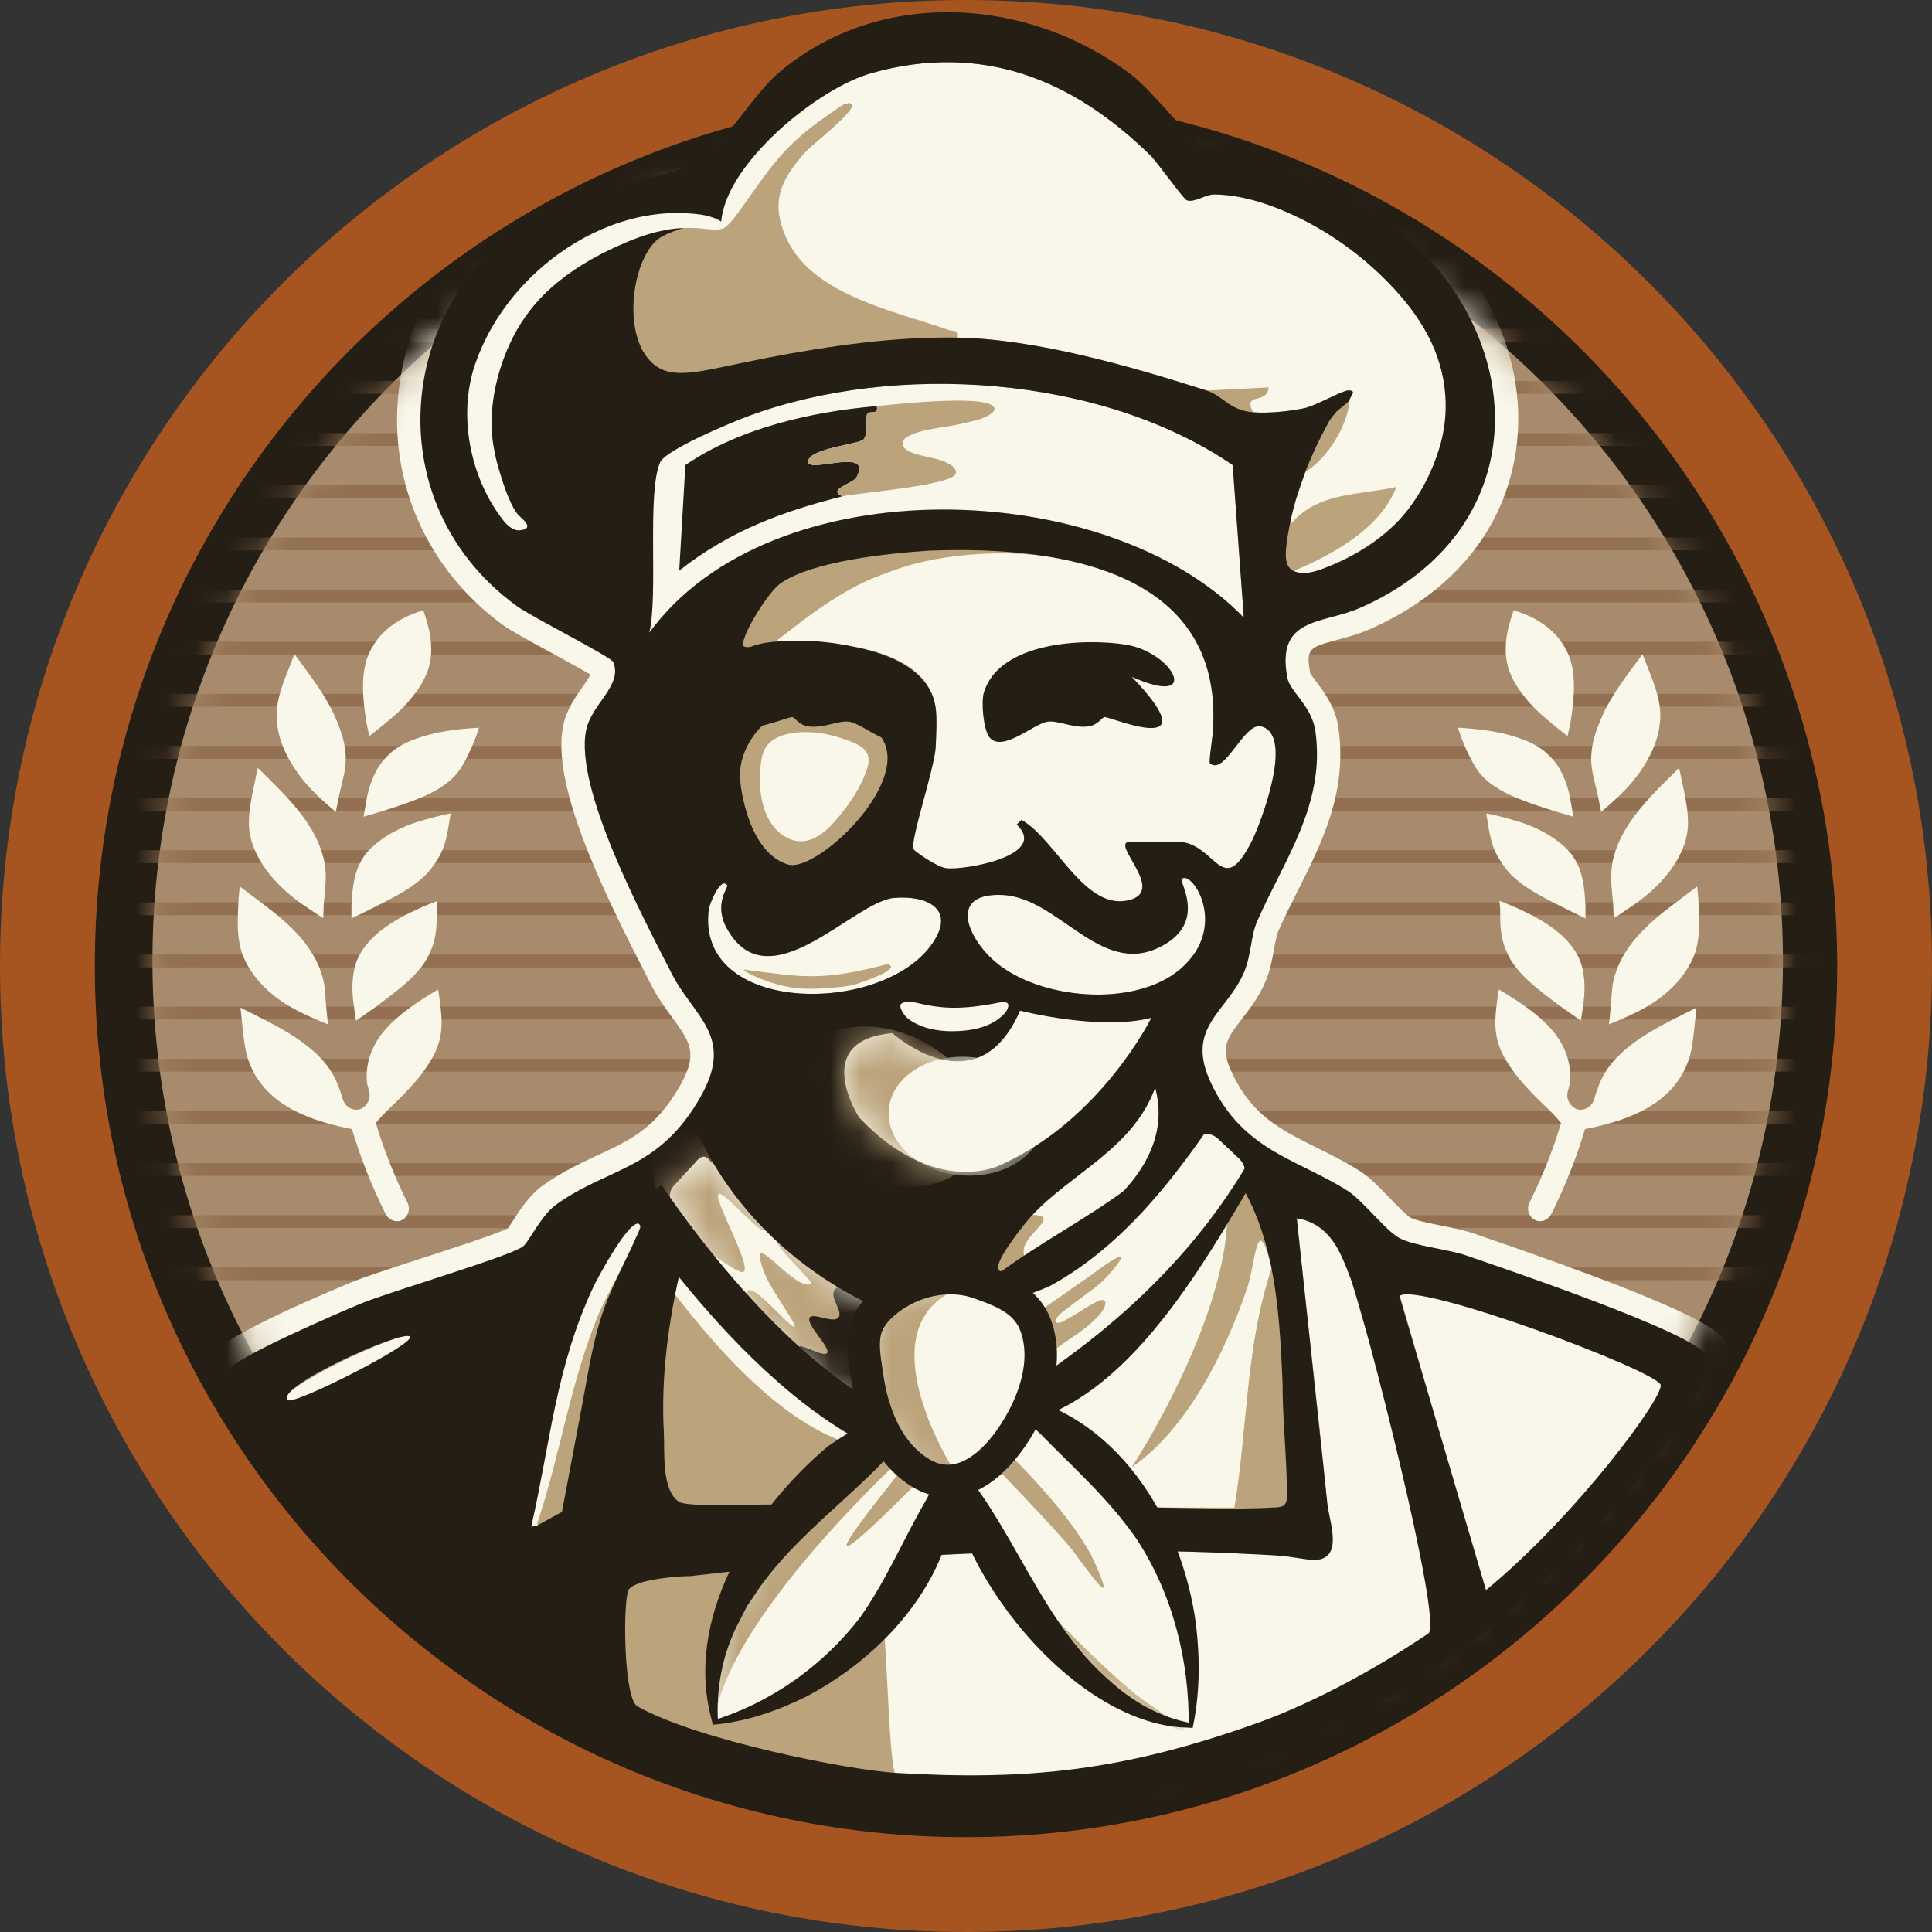 <svg width="64" height="64" viewBox="0 0 64 64" fill="none" xmlns="http://www.w3.org/2000/svg">
<rect x="0" y="0" width="64" height="64" fill="#333333" stroke="none"/>
<path d="M64 32C64 49.673 49.673 64 32 64C14.327 64 0 49.673 0 32C0 14.327 14.327 0 32 0C49.673 0 64 14.327 64 32Z" fill="#A65520"/>
<path d="M60.859 32C60.859 16.062 47.938 3.141 32 3.141C16.062 3.141 3.141 16.062 3.141 32C3.141 47.938 16.062 60.859 32 60.859C47.938 60.859 60.859 47.938 60.859 32Z" fill="#251E14"/>
<path d="M59.062 31.827C59.062 16.911 46.971 4.82 32.056 4.82C17.141 4.82 5.05 16.911 5.05 31.827C5.05 46.742 17.141 58.833 32.056 58.833C46.971 58.833 59.062 46.742 59.062 31.827Z" fill="#A78B6C"/>
<mask id="mask0_15_430" style="mask-type:luminance" maskUnits="userSpaceOnUse" x="5" y="4" width="55" height="55">
<path d="M5.05 31.827C5.05 46.742 17.14 58.833 32.056 58.833C46.971 58.833 59.062 46.742 59.062 31.827C59.062 16.911 46.971 4.82 32.056 4.82C17.14 4.82 5.05 16.911 5.05 31.827Z" fill="white"/>
</mask>
<g mask="url(#mask0_15_430)">
<path d="M62.12 10.895H1.749V11.318H62.12V10.895Z" fill="#927051"/>
<path d="M62.12 12.622H1.749V13.045H62.12V12.622Z" fill="#927051"/>
<path d="M62.12 14.349H1.749V14.772H62.12V14.349Z" fill="#927051"/>
<path d="M62.12 16.077H1.749V16.5H62.12V16.077Z" fill="#927051"/>
<path d="M62.12 17.804H1.749V18.227H62.12V17.804Z" fill="#927051"/>
<path d="M62.12 19.531H1.749V19.954H62.12V19.531Z" fill="#927051"/>
<path d="M62.12 21.258H1.749V21.681H62.12V21.258Z" fill="#927051"/>
<path d="M62.12 22.985H1.749V23.409H62.12V22.985Z" fill="#927051"/>
<path d="M62.12 24.712H1.749V25.136H62.12V24.712Z" fill="#927051"/>
<path d="M62.12 26.439H1.749V26.863H62.12V26.439Z" fill="#927051"/>
<path d="M62.12 28.166H1.749V28.59H62.12V28.166Z" fill="#927051"/>
<path d="M62.12 29.894H1.749V30.318H62.12V29.894Z" fill="#927051"/>
<path d="M62.12 31.621H1.749V32.045H62.12V31.621Z" fill="#927051"/>
<path d="M62.12 33.348H1.749V33.772H62.12V33.348Z" fill="#927051"/>
<path d="M62.12 35.075H1.749V35.499H62.12V35.075Z" fill="#927051"/>
<path d="M62.12 36.803H1.749V37.226H62.12V36.803Z" fill="#927051"/>
<path d="M62.12 38.53H1.749V38.953H62.12V38.53Z" fill="#927051"/>
<path d="M62.12 40.257H1.749V40.68H62.12V40.257Z" fill="#927051"/>
<path d="M62.12 41.984H1.749V42.407H62.12V41.984Z" fill="#927051"/>
</g>
<mask id="mask1_15_430" style="mask-type:luminance" maskUnits="userSpaceOnUse" x="5" y="4" width="55" height="55">
<path d="M5.054 31.827C5.054 46.742 17.146 58.833 32.061 58.833C46.976 58.833 59.067 46.742 59.067 31.827C59.067 16.911 46.976 4.82 32.061 4.82C17.146 4.82 5.054 16.911 5.054 31.827Z" fill="white"/>
</mask>
<g mask="url(#mask1_15_430)">
<path d="M56.573 44.895C56.235 44.167 49.77 41.986 48.637 41.594C48.02 41.382 46.924 41.281 46.428 41.021C45.971 40.782 45.208 39.77 44.701 39.449C43.02 38.386 41.263 38.136 40.193 35.916C39.279 34.017 40.719 33.553 41.283 32.182C41.512 31.626 41.498 31.001 41.7 30.538C42.586 28.503 43.976 26.66 43.635 24.227C43.518 23.394 42.795 22.909 42.71 22.47C42.317 20.428 43.869 20.686 45.116 20.14C50.773 17.661 50.907 11.389 46.364 7.583C43.736 5.382 42.128 5.673 39.609 4.338C38.812 3.915 38.235 3.01 37.545 2.485C34.159 -0.092 29.255 -0.429 25.904 2.372C24.965 3.158 24.089 4.771 23.259 5.293C22.258 5.923 20.059 6.112 18.766 6.676C13.306 9.056 12.189 16.432 17.172 20.075C17.66 20.431 20.3 21.76 20.374 21.932C20.701 22.703 19.655 23.321 19.477 24.19C19.079 26.126 21.363 30.392 22.31 32.254C23.043 33.694 24.409 34.317 23.269 36.332C21.887 38.776 20.238 38.652 18.49 39.903C17.977 40.269 17.579 41.154 17.383 41.295C16.897 41.645 12.979 42.785 11.991 43.196C11.279 43.492 7.886 44.956 7.599 45.401C7.049 46.259 8.929 48.494 9.475 49.213C19.875 62.914 39.621 63.988 51.714 51.84C52.464 51.087 53.216 50.357 53.894 49.535C54.512 48.785 56.995 45.803 56.573 44.895Z" fill="#BBA37B"/>
<path d="M8.209 45.831C8.221 46.089 8.48 46.757 9.822 48.477C9.902 48.58 9.973 48.67 10.029 48.745C14.791 55.018 21.977 58.915 29.746 59.435C37.642 59.961 45.426 56.997 51.104 51.294L51.416 50.981C52.063 50.334 52.675 49.723 53.235 49.043L53.274 48.995C55.322 46.512 55.706 45.563 55.773 45.252C55.382 44.99 53.929 44.25 48.565 42.409L48.323 42.326C48.108 42.252 47.776 42.185 47.454 42.12C46.907 42.011 46.389 41.907 46.007 41.707C45.66 41.525 45.307 41.158 44.933 40.77C44.692 40.52 44.391 40.208 44.225 40.103C43.807 39.838 43.365 39.619 42.937 39.407C41.656 38.771 40.332 38.114 39.435 36.251C38.599 34.516 39.363 33.525 39.921 32.802C40.151 32.503 40.369 32.221 40.506 31.888C40.591 31.681 40.634 31.434 40.681 31.172C40.736 30.861 40.793 30.539 40.929 30.229C41.14 29.744 41.377 29.272 41.607 28.815C42.342 27.353 43.037 25.971 42.807 24.334C42.766 24.042 42.575 23.789 42.372 23.52C42.168 23.251 41.957 22.973 41.889 22.616C41.453 20.356 43.008 19.939 43.938 19.689C44.226 19.612 44.499 19.539 44.743 19.432C46.992 18.446 48.393 16.763 48.69 14.691C49.018 12.399 47.939 9.964 45.805 8.176C44.292 6.908 43.18 6.542 41.893 6.118C41.062 5.844 40.202 5.56 39.185 5.021C38.603 4.712 38.143 4.226 37.737 3.796C37.485 3.53 37.248 3.278 37.014 3.101C33.727 0.599 29.238 0.542 26.339 2.966C25.963 3.28 25.562 3.797 25.174 4.298C24.655 4.966 24.166 5.598 23.609 5.948C22.947 6.365 21.99 6.587 20.977 6.823C20.265 6.989 19.529 7.16 19.013 7.385C16.621 8.427 15.025 10.579 14.742 13.139C14.466 15.636 15.495 17.936 17.567 19.45C17.746 19.581 18.457 19.968 19.028 20.279C20.695 21.188 20.884 21.299 21.024 21.63C21.383 22.477 20.885 23.187 20.556 23.657C20.388 23.896 20.215 24.144 20.173 24.345C19.856 25.889 21.874 29.826 22.736 31.508L22.938 31.903C23.1 32.221 23.311 32.51 23.515 32.79C24.164 33.679 24.972 34.785 23.881 36.713C22.833 38.565 21.621 39.128 20.448 39.672C19.908 39.923 19.397 40.16 18.878 40.532C18.682 40.672 18.44 41.048 18.28 41.297C18.099 41.58 17.967 41.783 17.773 41.923C17.423 42.175 16.475 42.498 14.396 43.172C13.513 43.459 12.599 43.755 12.226 43.91C10.832 44.49 8.735 45.456 8.209 45.831ZM31.551 61.043C30.916 61.043 30.281 61.022 29.643 60.979C21.427 60.428 13.829 56.31 8.797 49.681C8.744 49.611 8.678 49.526 8.602 49.429C7.333 47.803 6.156 46.12 6.887 44.983C7.27 44.387 9.679 43.294 11.632 42.482C12.062 42.303 12.922 42.024 13.919 41.7C14.931 41.372 16.435 40.884 16.829 40.687C16.87 40.629 16.931 40.534 16.979 40.46C17.216 40.091 17.541 39.586 17.978 39.273C18.615 38.818 19.243 38.526 19.797 38.269C20.877 37.767 21.731 37.371 22.534 35.951C23.134 34.892 22.861 34.519 22.266 33.702C22.036 33.388 21.777 33.033 21.559 32.605L21.359 32.213C19.845 29.261 18.264 25.95 18.657 24.034C18.763 23.518 19.055 23.102 19.289 22.768C19.373 22.649 19.497 22.471 19.561 22.347C19.245 22.16 18.689 21.857 18.288 21.638C17.434 21.173 16.898 20.878 16.654 20.699C14.16 18.876 12.87 15.987 13.204 12.969C13.548 9.851 15.489 7.233 18.395 5.967C19.04 5.685 19.846 5.498 20.626 5.316C21.47 5.12 22.343 4.917 22.785 4.638C23.11 4.434 23.538 3.883 23.951 3.35C24.389 2.785 24.842 2.2 25.346 1.779C28.794 -1.104 34.095 -1.066 37.952 1.869C38.285 2.124 38.578 2.434 38.862 2.734C39.217 3.109 39.553 3.464 39.91 3.654C40.811 4.132 41.607 4.395 42.378 4.648C43.695 5.083 45.058 5.532 46.798 6.99C49.346 9.123 50.626 12.084 50.221 14.91C49.846 17.532 48.121 19.64 45.364 20.849C45.013 21.003 44.655 21.099 44.338 21.184C43.369 21.444 43.245 21.477 43.408 22.323C43.421 22.343 43.528 22.485 43.606 22.587C43.874 22.942 44.243 23.429 44.339 24.12C44.636 26.235 43.799 27.9 42.989 29.51C42.759 29.968 42.541 30.401 42.347 30.846C42.285 30.99 42.246 31.21 42.204 31.443C42.148 31.758 42.085 32.116 41.937 32.477C41.721 33.002 41.416 33.397 41.146 33.746C40.623 34.424 40.407 34.705 40.829 35.58C41.495 36.964 42.435 37.43 43.625 38.021C44.088 38.251 44.566 38.488 45.052 38.795C45.377 39 45.702 39.339 46.047 39.697C46.253 39.91 46.596 40.266 46.724 40.335C46.911 40.433 47.381 40.528 47.759 40.603C48.131 40.678 48.515 40.756 48.828 40.863L49.067 40.946C56.754 43.583 57.019 44.153 57.213 44.569V44.569C57.585 45.368 57.26 46.594 54.468 49.98L54.429 50.027C53.821 50.764 53.155 51.431 52.51 52.075L52.201 52.385C46.666 57.946 39.228 61.043 31.551 61.043Z" fill="#F8F7E9"/>
</g>
<path d="M29.659 58.808C29.337 57.826 28.112 53.014 27.505 52.561C27.149 52.295 24.413 52.42 23.735 52.414C23.465 52.411 23.009 52.212 22.856 52.211C24.884 51.976 26.916 51.783 28.953 51.641C30.994 51.498 33.037 51.407 35.083 51.375C37.124 51.344 39.166 51.372 41.205 51.469C41.858 51.501 42.508 51.464 43.151 51.604C43.402 51.659 43.784 51.781 43.933 51.496C44.034 51.301 44.031 51.041 44.02 50.827C44.001 50.416 43.973 50.006 43.94 49.596C43.872 48.766 43.782 47.938 43.691 47.11C43.444 44.856 43.198 42.603 42.952 40.349C43.509 40.431 43.981 40.828 44.283 41.303C44.586 41.777 44.745 42.327 44.896 42.87C45.443 44.827 46.111 46.704 46.558 48.686C46.781 49.677 47.031 50.789 47.23 51.785C47.322 52.246 47.407 52.715 47.479 53.179C47.523 53.466 47.431 53.7 47.404 53.992C47.401 54.029 47.367 54.303 47.367 54.339C47.192 54.66 42.433 56.979 41.76 57.231C37.682 58.763 34.052 59.188 29.659 58.808Z" fill="#F8F7E9"/>
<path d="M30.587 18.605C34.444 17.743 40.741 18.708 40.17 24.323C40.144 24.583 40.017 25.22 40.268 25.24C40.919 25.291 41.046 23.726 41.855 23.979C42.961 24.325 41.729 27.354 41.46 27.881C40.459 29.849 40.287 27.883 38.988 27.883H37.442C36.703 27.883 38.742 29.562 37.331 29.834C35.897 30.111 34.959 27.788 33.835 27.16L33.681 27.313C34.761 28.349 32.019 29.029 31.44 28.901C31.378 28.888 29.967 28.244 29.946 28.164C29.881 27.907 30.969 25.434 30.997 24.737C31.012 24.35 31.047 23.773 30.989 23.409C30.709 21.66 28.294 21.33 26.879 21.267C26.48 21.25 26.083 21.26 25.685 21.281C26.093 20.777 26.755 20.355 27.278 19.976C27.877 19.543 28.494 19.314 29.174 19.051C29.633 18.874 30.104 18.713 30.587 18.605Z" fill="#F8F7E9"/>
<path d="M41.203 20.461C36.694 15.782 25.333 15.689 21.305 21.223C21.605 19.933 20.789 16.547 21.23 15.506C21.408 15.086 24.27 13.977 24.787 13.785C29.665 11.977 36.481 12.428 40.834 15.406L41.203 20.461Z" fill="#F8F7E9"/>
<path d="M34.786 46.748L33.07 43.722C35.041 42.3 37.08 41.457 38.68 39.532C39.35 38.725 39.709 36.907 40.382 38.551C41.505 41.294 38.999 46.246 37.494 48.603C39.342 47.323 40.596 44.772 41.311 42.679C41.607 41.814 41.624 40.008 42.133 42.006C41.269 44.551 41.337 47.294 40.895 49.943C35.702 49.947 30.524 49.836 25.33 49.84C25.149 49.601 24.468 48.916 24.502 48.572C24.523 48.358 24.683 48.462 24.852 48.536C25.195 48.685 26.628 49.7 26.936 49.289C27.208 48.926 26.22 47.701 26.006 47.414C25.541 46.788 25.023 46.2 24.608 45.538C23.729 44.136 23.364 42.467 23.242 40.816C23.193 40.153 23.185 39.464 23.434 38.847C23.541 38.582 23.697 38.333 23.911 38.145C23.985 38.08 24.08 38.019 24.177 38.04C24.355 38.078 24.365 38.327 24.33 38.506C24.166 39.334 23.927 40.158 23.94 41.001C23.959 42.205 24.462 43.344 25.089 44.35C25.419 44.878 25.789 45.379 26.177 45.865C26.455 46.212 26.991 46.794 27.442 46.905C27.824 46.999 28.026 46.801 28.305 46.525C28.414 46.608 28.5 47.047 28.422 47.16C28.085 47.656 27.59 47.886 27.217 48.355C27.084 48.521 26.948 48.773 27.1 48.922C27.252 49.071 27.501 48.932 27.661 48.793C29.048 47.585 30.278 46.222 31.638 44.989C31.808 44.834 32.105 44.443 32.369 44.491C32.78 44.567 36.168 48.813 36.879 49.071C37.317 49.23 34.64 46.977 34.786 46.748Z" fill="#F8F7E9"/>
<path d="M46.359 42.866C46.947 42.344 55.177 45.46 55.245 45.935C55.312 46.397 50.814 52.078 49.266 52.918L46.359 42.866Z" fill="#F8F7E9"/>
<path d="M22.785 51.944C22.811 51.943 22.836 51.941 22.86 51.939C24.103 51.843 25.152 51.587 26.365 51.284C26.77 51.186 28.444 51.356 28.834 51.649C29.441 52.103 29.337 57.826 29.659 58.808C28.109 58.674 21.758 57.809 20.752 56.827C20.377 56.46 20.634 53.154 20.812 52.692C21.064 52.037 22.178 51.987 22.785 51.944Z" fill="#BBA37B"/>
<path d="M23.887 7.37C23.881 7.439 23.87 7.591 23.886 7.626C24.031 7.944 25.471 5.218 25.686 4.988C25.89 4.769 27.994 3.198 28.215 3.453C28.377 3.639 26.892 4.792 26.667 5.047C25.867 5.958 25.502 6.691 26.056 7.904C26.913 9.781 29.667 10.312 31.416 10.927C31.578 10.984 31.781 10.909 31.721 11.184C29.629 11.147 27.481 11.459 25.43 11.851C24.357 12.056 22.511 13.173 21.632 12.047C21.265 11.576 21.265 10.813 21.282 10.248C21.297 9.751 21.368 9.257 21.474 8.771C21.533 8.504 21.632 8.236 21.822 8.04C22.003 7.852 22.253 7.745 22.504 7.673C22.739 7.605 23.015 7.508 23.258 7.488C23.472 7.469 23.704 7.521 23.887 7.37Z" fill="#BBA37B"/>
<path d="M39.143 29.121C39.471 28.787 40.748 30.707 39.09 32.109C37.565 33.4 34.419 33.111 32.957 31.853C32.062 31.082 31.385 29.574 33.199 29.647C35.139 29.725 36.544 32.56 38.643 31.249C39.916 30.453 39.059 29.207 39.143 29.121Z" fill="#F8F7E9"/>
<path d="M24.093 29.328C24.136 29.388 23.637 29.948 24.07 30.741C25.452 33.27 28.263 29.861 29.62 29.745C30.701 29.653 31.666 30.102 30.898 31.236C29.257 33.662 23.009 33.63 23.482 30.107C23.5 29.968 23.869 29.019 24.093 29.328Z" fill="#F8F7E9"/>
<path d="M28.722 24.956C28.786 25.086 28.795 25.253 28.722 25.473C28.561 25.952 28.301 26.391 27.996 26.791C27.541 27.387 26.869 28.193 26.036 27.733C25.462 27.417 25.237 26.735 25.184 26.119C25.157 25.797 25.171 25.471 25.224 25.153C25.283 24.804 25.451 24.567 25.781 24.417C26.029 24.304 26.309 24.261 26.58 24.252C27.005 24.238 27.431 24.309 27.833 24.443C28.198 24.564 28.586 24.677 28.722 24.956Z" fill="#F8F7E9"/>
<path d="M42.132 42.006C42.784 44.571 42.212 47.268 42.551 49.883C42.009 50.185 41.453 49.943 40.895 49.943C41.336 47.294 41.268 44.551 42.132 42.006Z" fill="#BBA37B"/>
<path d="M34.195 40.253C35.507 38.85 37.532 38.044 38.267 36.029C39.001 38.717 36.068 40.703 33.989 41.696C33.497 41.047 35.319 40.26 34.195 40.253Z" fill="#F8F7E9"/>
<path d="M30.587 18.605C30.445 18.576 30.179 18.694 30.041 18.733C28.729 19.114 27.62 19.773 26.543 20.595C26.241 20.825 25.94 21.055 25.639 21.286C25.338 21.31 24.594 21.576 24.609 21.34C24.637 20.921 25.468 19.58 25.877 19.308C26.943 18.596 29.346 18.343 30.587 18.605Z" fill="#BBA37B"/>
<path d="M42.751 17.368C43.636 16.302 44.975 16.411 46.255 16.132C45.733 17.506 44.138 18.376 42.854 18.915C42.404 18.711 42.704 17.834 42.751 17.368Z" fill="#BBA37B"/>
<path d="M17.598 50.561C18.233 47.788 18.404 45.281 19.675 42.587C19.757 42.412 20.904 40.239 21.205 40.563C21.314 40.679 20.016 43.084 19.866 43.449C18.874 45.851 18.595 48.083 17.804 50.458C17.794 50.489 17.815 50.531 17.804 50.561H17.598Z" fill="#F8F7E9"/>
<path d="M17.804 50.458C18.595 48.083 18.874 45.851 19.866 43.449L18.616 50.084L17.804 50.458Z" fill="#BBA37B"/>
<path d="M13.578 44.274C13.819 44.49 9.549 46.717 9.352 46.541C8.886 46.121 13.321 44.044 13.578 44.274Z" fill="#F8F7E9"/>
<path d="M21.975 43.469C21.673 44.452 22.981 46.223 21.459 46.561C21.427 45.895 21.314 45.236 21.371 44.566C21.411 44.092 21.424 43.314 21.975 43.469Z" fill="#F8F7E9"/>
<path d="M34.195 40.253C35.319 40.26 33.497 41.047 33.989 41.696C33.911 41.733 33.028 42.411 33.062 41.956C33.089 41.617 33.91 40.557 34.195 40.253Z" fill="#BBA37B"/>
<path d="M24.814 39.429L27.185 41.388C27.005 41.321 26.726 41.474 26.404 41.291C26.158 41.152 24.979 39.73 24.814 39.429Z" fill="#F8F7E9"/>
<path d="M44.709 13.246C44.649 14.088 43.989 15.166 43.266 15.617C43.619 14.764 43.923 13.785 44.709 13.246Z" fill="#BBA37B"/>
<path d="M39.968 12.936L42.029 12.834C41.967 13.425 41.148 12.973 41.514 13.657C40.706 13.588 40.531 13.116 39.968 12.936Z" fill="#BBA37B"/>
<path d="M17.598 50.561H17.804C17.765 50.669 17.611 51.289 17.442 51.284C16.952 51.268 17.491 50.941 17.498 50.915C17.54 50.754 17.592 50.587 17.598 50.561Z" fill="#BBA37B"/>
<path d="M29.453 47.16C29.314 47.318 29.303 47.756 28.834 47.675C29.016 47.501 29.117 47.178 29.453 47.16Z" fill="#BBA37B"/>
<path d="M28.319 48.191L28.01 48.5C28.03 48.483 28.169 48.319 28.319 48.191Z" fill="#BBA37B"/>
<path d="M28.731 47.779L28.422 48.088C28.506 48.009 28.596 47.904 28.731 47.779Z" fill="#BBA37B"/>
<path d="M27.803 48.706C27.856 48.963 27.718 48.931 27.494 48.912C27.512 48.909 27.749 48.743 27.803 48.706Z" fill="#BBA37B"/>
<path d="M47.89 13.899C47.973 13.124 47.892 12.266 47.608 11.546C47.342 10.87 46.89 10.386 46.421 9.834C45.46 8.704 44.223 7.778 42.883 7.145C42.057 6.755 41.147 6.452 40.225 6.442C39.928 6.439 39.582 6.72 39.316 6.636C39.207 6.602 38.337 5.37 38.114 5.151C35.545 2.622 32.516 1.401 28.881 2.418C28.187 2.612 27.541 2.991 26.952 3.397C26.254 3.877 25.605 4.44 25.05 5.081C24.465 5.756 23.909 6.589 23.874 7.511C23.873 7.528 23.873 7.546 23.883 7.56C23.907 7.596 23.962 7.574 23.996 7.549C24.19 7.401 24.337 7.204 24.48 7.008C24.917 6.404 25.328 5.781 25.814 5.214C26.317 4.627 26.918 4.152 27.557 3.721C27.687 3.633 28.002 3.372 28.18 3.432C28.193 3.436 28.205 3.442 28.214 3.453C28.376 3.639 26.891 4.792 26.666 5.047C25.867 5.958 25.502 6.691 26.056 7.904C26.913 9.781 29.666 10.312 31.416 10.927C31.577 10.984 31.78 10.909 31.721 11.184C34.319 11.231 37.475 12.141 39.967 12.937L42.028 12.834C41.967 13.426 41.147 12.973 41.513 13.658C41.996 13.7 42.709 13.628 43.187 13.527C43.604 13.44 44.447 12.942 44.658 12.936C44.979 12.926 44.717 13.132 44.709 13.246C44.649 14.087 43.989 15.167 43.266 15.617C43.21 15.651 43.186 15.818 43.167 15.876C43.13 15.987 43.092 16.098 43.052 16.208C42.999 16.358 42.943 16.506 42.884 16.654C42.828 16.794 42.798 16.912 42.775 17.066C42.761 17.159 42.76 17.274 42.75 17.369C43.635 16.303 44.974 16.411 46.255 16.133C45.732 17.506 44.137 18.377 42.853 18.915C43.312 19.123 43.971 18.789 44.379 18.596C45.885 17.884 47.144 16.731 47.633 15.119C47.732 14.792 47.853 14.243 47.89 13.899Z" fill="#F8F7E9"/>
<path d="M29.04 13.452C29.129 13.775 28.775 13.578 28.725 13.719C28.671 13.875 28.76 14.401 28.603 14.56C28.453 14.713 26.871 14.847 26.774 15.257C26.655 15.758 28.964 14.74 28.368 15.82C28.262 16.012 27.38 16.216 27.907 16.441C25.994 16.923 24.181 17.568 22.5 18.904L22.704 15.406C24.529 14.161 26.927 13.636 29.04 13.452Z" fill="#251E14"/>
<path d="M21.973 41.633L21.109 50.485L22.503 51.373L26.648 50.485L28.732 48.125C28.581 47.827 28.556 47.161 28.231 47.027C25.708 45.988 23.293 42.678 21.973 41.633Z" fill="#F8F7E9"/>
<path d="M21.784 42.113L20.752 51.19L22.146 52.079L26.291 51.19L28.375 48.831C28.224 48.533 28.204 47.855 27.874 47.733C25.425 46.825 23.106 43.914 21.784 42.113Z" fill="#BBA37B"/>
<path d="M49.226 52.676L46.358 42.934C46.931 42.431 54.945 45.427 55.012 45.884C55.076 46.329 52.225 50.199 49.226 52.676ZM47.316 54.111C44.783 55.818 42.664 56.716 41.675 57.069C37.247 58.651 34.098 58.996 29.659 58.728C28.106 58.634 23.105 57.648 21.115 56.525C20.658 56.267 20.634 53.154 20.811 52.692C20.953 52.322 22.48 52.207 22.855 52.211C29.11 51.485 35.48 51.157 41.77 51.498C42.094 51.516 42.418 51.528 42.739 51.574C43.001 51.611 43.073 51.628 43.336 51.661C44.594 51.818 44.039 50.446 43.973 49.829C43.959 49.691 43.944 49.554 43.929 49.416C43.883 48.991 43.838 48.566 43.792 48.14L43.612 46.465C43.547 45.852 43.481 45.24 43.415 44.627C43.352 44.04 43.289 43.453 43.226 42.866C43.175 42.384 43.123 41.902 43.071 41.42C43.039 41.123 43.007 40.825 42.975 40.528C42.974 40.517 42.964 40.358 42.957 40.357C44.061 40.537 44.384 41.428 44.736 42.339C45.197 43.535 47.818 53.772 47.316 54.111ZM18.616 50.084L17.838 50.509C17.828 50.54 17.592 50.588 17.598 50.562C18.233 47.787 18.404 45.281 19.675 42.587C19.757 42.412 20.904 40.239 21.205 40.563C21.268 40.63 21.092 40.946 21.065 41.006C20.718 41.801 20.294 42.554 20.002 43.374C19.649 44.368 19.502 45.38 19.308 46.41C19.131 47.353 18.953 48.295 18.775 49.238C18.722 49.52 18.669 49.802 18.616 50.084ZM9.538 46.38C9.071 45.96 13.32 44.044 13.577 44.274C13.819 44.49 9.734 46.557 9.538 46.38ZM22.073 44.766C22.084 44.67 22.095 44.573 22.107 44.477C22.354 42.478 22.898 40.528 23.525 38.619C23.604 38.381 23.724 38.106 23.971 38.062C24.301 38.003 24.417 38.455 24.507 38.68C24.675 39.096 24.92 39.394 25.22 39.734C26.346 41.009 27.723 42.12 29.238 42.9C31.165 43.891 33.33 43.534 35.159 42.486C36.906 41.485 38.374 40.049 39.412 38.339C39.5 38.194 39.602 38.038 39.764 37.984C40.023 37.897 40.279 38.113 40.454 38.322C42.222 40.424 42.374 43.194 42.486 45.811C42.486 47.073 42.634 48.334 42.634 49.597C42.612 49.851 42.537 49.921 42.264 49.936C40.76 50.018 39.231 49.943 37.724 49.933C36.172 49.923 34.619 49.907 33.066 49.891C30.487 49.864 27.908 49.838 25.329 49.84C24.839 49.84 22.745 49.929 22.485 49.746C21.903 49.339 22.025 48.083 21.991 47.462C21.941 46.563 21.976 45.661 22.073 44.766ZM23.481 30.106C23.5 29.968 23.868 29.018 24.092 29.328C24.135 29.387 23.637 29.948 24.07 30.74C25.451 33.27 28.262 29.86 29.62 29.745C30.701 29.653 31.666 30.102 30.898 31.236C29.256 33.662 23.009 33.629 23.481 30.106ZM21.51 20.958C21.81 19.668 21.424 16.36 21.865 15.319C22.043 14.899 24.27 13.977 24.787 13.785C29.665 11.977 36.481 12.428 40.834 15.406L41.203 20.46C36.694 15.782 25.538 15.424 21.51 20.958ZM21.883 7.863C22.075 7.742 22.79 7.44 23.165 7.472C23.2 7.476 23.337 7.491 23.517 7.467C23.68 7.445 23.807 7.401 23.886 7.369C24.028 5.41 27.084 2.92 28.881 2.417C32.516 1.4 35.545 2.621 38.114 5.151C38.337 5.37 39.208 6.602 39.317 6.636C39.582 6.72 39.928 6.438 40.225 6.441C40.956 6.449 41.678 6.646 42.354 6.914C43.73 7.461 45 8.337 46.028 9.401C46.514 9.903 46.952 10.461 47.284 11.078C47.462 11.41 47.602 11.756 47.703 12.11C47.953 12.992 47.956 13.924 47.685 14.827C47.459 15.58 47.105 16.289 46.62 16.909C45.924 17.798 44.915 18.433 43.865 18.823C43.547 18.942 43.184 19.064 42.853 18.915C42.536 18.771 42.583 18.311 42.618 18.03C42.796 16.617 43.333 15.215 44.019 13.974C44.084 13.856 44.181 13.745 44.269 13.643C44.327 13.575 44.705 13.302 44.709 13.245C44.717 13.131 44.979 12.926 44.658 12.935C44.447 12.941 43.605 13.439 43.186 13.527C42.709 13.627 41.997 13.699 41.513 13.658C40.705 13.588 40.531 13.116 39.967 12.936C37.476 12.14 34.32 11.23 31.72 11.184C29.629 11.146 27.48 11.459 25.429 11.851C23.307 12.256 22.325 12.648 21.631 12.046C20.55 11.108 20.948 8.452 21.883 7.863ZM26.106 28.639C24.831 28.266 24.513 26.171 24.512 25.676C24.512 24.794 25.145 24.012 25.645 23.735C26.319 23.361 28.219 23.641 28.87 24.101C30.745 25.428 27.126 28.938 26.106 28.639ZM41.46 27.881C40.458 29.849 40.287 27.883 38.988 27.883H37.442C36.703 27.883 38.742 29.562 37.331 29.834C35.897 30.111 34.959 27.788 33.835 27.16L33.681 27.313C34.761 28.349 31.944 28.83 31.356 28.761C31.026 28.723 30.317 28.206 30.269 28.14C30.115 27.929 30.969 25.434 30.997 24.737C31.012 24.35 31.047 23.773 30.989 23.409C30.665 21.388 27.214 21.157 25.638 21.286C25.338 21.31 24.594 21.576 24.609 21.34C24.637 20.921 25.468 19.58 25.877 19.308C26.942 18.596 29.305 18.339 30.761 18.242C35.391 18.058 40.61 19.023 40.17 24.323C40.148 24.584 40.035 25.246 40.081 25.286C40.574 25.714 41.203 23.923 41.777 24.064C42.902 24.341 41.729 27.354 41.46 27.881ZM33.988 41.696C33.91 41.733 33.027 42.411 33.062 41.956C33.088 41.617 33.91 40.557 34.194 40.253C35.506 38.849 37.532 38.044 38.266 36.029C39 38.718 36.068 40.703 33.988 41.696ZM39.09 32.109C37.564 33.399 34.418 33.111 32.957 31.852C32.062 31.082 31.385 29.574 33.199 29.647C35.138 29.725 36.543 32.56 38.642 31.248C39.916 30.453 39.059 29.206 39.143 29.121C39.47 28.787 40.748 30.706 39.09 32.109ZM56.512 44.892C56.174 44.164 49.71 41.983 48.576 41.591C47.959 41.378 46.864 41.278 46.367 41.018C45.911 40.779 45.147 39.767 44.64 39.446C42.959 38.383 41.202 38.133 40.133 35.913C39.218 34.014 40.658 33.55 41.222 32.179C41.451 31.623 41.437 30.998 41.639 30.535C42.525 28.5 43.915 26.656 43.575 24.224C43.458 23.391 42.734 22.906 42.649 22.466C42.256 20.425 43.809 20.683 45.055 20.137C50.713 17.658 50.846 11.385 46.303 7.58C43.675 5.378 40.198 4.964 39.757 4.796C39.498 4.697 38.174 3.007 37.484 2.482C34.098 -0.095 29.194 -0.433 25.844 2.369C24.904 3.155 24.029 4.768 23.198 5.29C22.197 5.92 19.998 6.109 18.705 6.673C13.245 9.053 12.128 16.429 17.111 20.071C17.599 20.428 20.24 21.757 20.313 21.929C20.64 22.7 19.595 23.318 19.416 24.187C19.019 26.122 21.302 30.388 22.25 32.251C22.982 33.691 24.349 34.314 23.209 36.329C21.826 38.773 20.177 38.649 18.43 39.899C17.917 40.266 17.519 41.15 17.322 41.292C16.836 41.642 12.918 42.782 11.93 43.193C11.219 43.489 7.825 44.953 7.539 45.398C6.988 46.255 8.868 48.49 9.414 49.21C19.814 62.911 39.56 63.985 51.653 51.836C52.403 51.084 53.155 50.354 53.833 49.532C54.451 48.781 56.935 45.8 56.512 44.892Z" fill="#251E14"/>
<path d="M23.349 7.581C22.299 7.454 21.427 7.712 20.436 8.162C19.653 8.517 18.921 8.948 18.274 9.518C18.184 9.598 18.097 9.682 18.011 9.766C17.55 10.228 17.176 10.769 16.901 11.36C16.539 12.14 16.312 13.011 16.285 13.872C16.265 14.489 16.383 15.103 16.568 15.689C16.663 15.991 16.757 16.294 16.89 16.582C16.955 16.724 17.027 16.875 17.121 17C17.213 17.12 17.349 17.203 17.432 17.332C17.546 17.509 17.361 17.552 17.222 17.566C17.006 17.588 16.806 17.409 16.681 17.25C15.577 15.851 15.16 13.77 15.735 12.078C16.237 10.601 17.253 9.313 18.512 8.404C19.223 7.89 20.022 7.496 20.87 7.267C21.37 7.133 21.886 7.059 22.404 7.056C22.671 7.055 22.939 7.072 23.205 7.107C23.424 7.137 23.765 7.227 23.941 7.38C23.994 7.426 24.203 7.685 23.349 7.581Z" fill="#F8F7E9"/>
<path d="M37.494 22.421C40.054 25.101 36.968 23.82 36.612 23.755C36.497 23.734 36.404 24.036 35.998 24.07C35.505 24.112 35.055 23.86 34.703 23.907C34.249 23.967 33.182 24.961 32.768 24.413C32.58 24.165 32.492 23.259 32.594 22.932C33.125 21.223 36.005 21.146 37.295 21.355C38.891 21.613 39.827 23.462 37.494 22.421Z" fill="#251E14"/>
<path d="M25.341 22.421C22.781 25.101 25.867 23.82 26.223 23.755C26.338 23.734 26.431 24.036 26.836 24.07C27.329 24.112 27.779 23.86 28.132 23.907C28.585 23.967 29.652 24.961 30.067 24.413C30.255 24.165 30.31 23.268 30.241 22.932C29.891 21.233 26.625 21.087 25.335 21.297C23.74 21.555 23.008 23.462 25.341 22.421Z" fill="#251E14"/>
<path d="M29.04 13.452C29.596 13.403 32.464 13.071 32.893 13.454C33.118 13.654 32.519 13.872 32.425 13.897C32.069 13.992 31.712 14.076 31.347 14.134C31.007 14.188 30.66 14.229 30.334 14.346C30.179 14.402 29.898 14.494 29.902 14.701C29.907 14.954 30.386 15.053 30.57 15.1C30.791 15.156 31.019 15.191 31.234 15.272C31.385 15.328 31.717 15.475 31.659 15.688C31.55 16.088 28.335 16.333 27.907 16.441C27.38 16.216 28.262 16.012 28.368 15.821C28.964 14.74 26.655 15.758 26.774 15.257C26.871 14.847 28.453 14.713 28.603 14.56C28.76 14.401 28.67 13.875 28.725 13.719C28.775 13.579 29.129 13.775 29.04 13.452Z" fill="#BBA37B"/>
<path d="M29.413 31.935C29.894 32.106 28.491 32.556 28.32 32.614C28.166 32.666 27.472 32.754 26.762 32.755C25.628 32.757 24.448 32.09 24.668 32.119C26.652 32.381 27.203 32.504 29.413 31.935Z" fill="#BBA37B"/>
<path d="M30.451 33.239C31.309 33.443 31.981 33.417 32.923 33.245C33.027 33.226 33.273 33.159 33.367 33.227C33.389 33.242 33.4 33.269 33.401 33.295C33.41 33.47 33.23 33.633 33.098 33.736C32.948 33.854 32.772 33.943 32.588 34.007C32.255 34.122 31.894 34.159 31.54 34.16C31.103 34.163 30.521 34.078 30.091 33.752C29.929 33.629 29.754 33.329 29.857 33.249C29.999 33.14 30.242 33.189 30.451 33.239Z" fill="#F8F7E9"/>
<path d="M33.791 33.479C33.791 33.479 36.42 34.158 38.138 33.718C38.138 33.718 36.486 37.082 33.16 38.584C33.16 38.584 31.025 39.711 28.463 37.02C28.463 37.02 26.802 34.462 29.559 34.225C29.559 34.225 32.369 36.756 33.791 33.479Z" fill="#F8F7E9"/>
<mask id="mask2_15_430" style="mask-type:luminance" maskUnits="userSpaceOnUse" x="27" y="33" width="12" height="6">
<path d="M29.559 34.226C26.802 34.462 28.463 37.02 28.463 37.02C31.025 39.712 33.16 38.584 33.16 38.584C36.486 37.083 38.138 33.718 38.138 33.718C36.42 34.158 33.791 33.479 33.791 33.479C32.369 36.756 29.559 34.226 29.559 34.226Z" fill="white"/>
</mask>
<g mask="url(#mask2_15_430)">
<path d="M32.344 38.122C31.744 39.35 29.921 39.691 28.275 38.885C26.628 38.079 25.78 36.43 26.381 35.203C26.982 33.976 28.804 33.634 30.45 34.44C32.097 35.246 32.945 36.895 32.344 38.122Z" fill="#BBA37B"/>
<path d="M34.557 37.2C34.462 38.28 33.24 39.056 31.827 38.931C30.415 38.807 29.347 37.83 29.442 36.749C29.538 35.668 30.76 34.893 32.172 35.018C33.584 35.142 34.652 36.119 34.557 37.2Z" fill="#F8F7E9"/>
</g>
<path d="M41.026 38.36L40.348 37.723C40.084 37.476 39.667 37.508 39.448 37.796C38.468 39.08 35.79 42.221 32.739 42.678C32.514 42.712 32.352 42.905 32.381 43.131C32.507 44.072 32.808 46.406 32.887 47.587C32.907 47.899 33.251 48.071 33.514 47.901C34.859 47.029 38.143 44.527 41.165 39.292C41.34 38.989 41.282 38.6 41.026 38.36Z" fill="#F8F7E9"/>
<mask id="mask3_15_430" style="mask-type:luminance" maskUnits="userSpaceOnUse" x="32" y="37" width="10" height="11">
<path d="M39.448 37.796C38.468 39.08 35.79 42.221 32.739 42.678C32.514 42.712 32.352 42.905 32.382 43.131C32.507 44.072 32.808 46.406 32.887 47.587C32.908 47.899 33.252 48.071 33.514 47.901C34.86 47.029 38.143 44.527 41.165 39.293C41.341 38.989 41.282 38.6 41.027 38.36L40.349 37.723C40.23 37.612 40.079 37.557 39.93 37.557C39.749 37.557 39.569 37.638 39.448 37.796Z" fill="white"/>
</mask>
<g mask="url(#mask3_15_430)">
<path d="M34.365 44.586C34.445 44.645 34.57 44.807 34.674 44.812C34.718 44.814 34.762 44.798 34.802 44.779C34.894 44.736 34.977 44.676 35.06 44.617C35.408 44.368 35.772 44.153 36.095 43.871C36.252 43.734 36.407 43.592 36.517 43.427C36.573 43.343 36.618 43.251 36.617 43.159C36.617 43.136 36.613 43.111 36.597 43.093C36.576 43.069 36.536 43.061 36.498 43.064C36.461 43.068 36.425 43.082 36.39 43.097C36.14 43.204 35.916 43.358 35.687 43.502C35.578 43.57 35.467 43.633 35.354 43.695C35.259 43.747 35.151 43.826 35.038 43.822C34.883 43.816 35.017 43.635 35.074 43.572C35.16 43.477 35.268 43.407 35.37 43.33C35.49 43.238 35.611 43.147 35.731 43.055C35.959 42.883 36.2 42.721 36.417 42.536C36.603 42.377 36.765 42.193 36.918 42.003C37.68 41.06 36.151 42.236 36.151 42.236L34.45 43.421L33.714 43.948C33.718 43.958 33.723 43.967 33.728 43.977C33.859 44.23 34.127 44.409 34.365 44.586Z" fill="#BBA37B"/>
</g>
<path d="M22.33 39.272L23.03 38.514C23.302 38.167 23.451 38.349 23.569 38.514C24.348 39.604 27.052 43.127 30.527 43.533C30.527 43.533 29.645 47.276 29.797 47.644C29.797 47.644 25.862 45.407 22.304 39.967C22.154 39.737 22.144 39.474 22.33 39.272Z" fill="#F8F7E9"/>
<mask id="mask4_15_430" style="mask-type:luminance" maskUnits="userSpaceOnUse" x="22" y="38" width="9" height="10">
<path d="M23.029 38.514L22.33 39.272C22.144 39.473 22.154 39.737 22.304 39.967C25.861 45.407 29.796 47.644 29.796 47.644C29.645 47.277 30.526 43.533 30.526 43.533C27.052 43.127 24.348 39.604 23.569 38.515C23.5 38.418 23.421 38.316 23.313 38.316C23.236 38.316 23.144 38.369 23.029 38.514Z" fill="white"/>
</mask>
<g mask="url(#mask4_15_430)">
<path d="M25.971 44.544C25.767 44.446 24.962 44.032 24.785 43.221C24.759 43.097 24.68 42.766 24.808 42.733C25.088 42.662 26.216 44.032 26.321 43.95C26.393 43.894 25.881 43.219 25.462 42.466C25.264 42.113 25.121 41.593 25.179 41.532C25.348 41.353 26.461 42.765 26.863 42.527C26.985 42.454 25.61 41.286 25.751 41.075C25.833 40.952 26.384 41.114 27.939 41.93L29.21 42.984L28.393 44.817L28.806 46.774L27.626 46.588L25.971 44.544Z" fill="#BBA37B"/>
<path d="M21.538 38.626C21.832 39.513 21.614 40.588 22.884 41.081C23.172 41.194 24.508 42.312 24.651 42.115C24.85 41.84 23.633 39.727 23.801 39.554C23.943 39.407 25.169 40.888 25.313 40.748C25.425 40.639 25.007 39.906 24.641 39.366L23.325 37.355L22.825 37.089L21.451 38.196L21.538 38.626Z" fill="#BBA37B"/>
<path d="M27.912 46.02C27.096 45.45 26.384 44.737 26.47 44.616C26.55 44.503 27.281 44.972 27.397 44.822C27.532 44.647 26.669 43.859 26.825 43.645C26.95 43.473 27.604 43.856 27.777 43.645C27.938 43.448 27.471 42.983 27.646 42.73C27.775 42.546 28.198 42.55 28.479 42.73C28.78 42.924 28.833 43.264 28.841 43.322L28.513 45.232L28.846 46.586C28.617 46.467 28.287 46.282 27.912 46.02Z" fill="#251E14"/>
</g>
<path d="M23.627 57.084C23.627 57.084 22.586 52.017 29.509 46.587L31.223 49.562C31.223 49.562 29 56.447 23.627 57.084Z" fill="#F8F7E9"/>
<mask id="mask5_15_430" style="mask-type:luminance" maskUnits="userSpaceOnUse" x="23" y="46" width="9" height="12">
<path d="M23.627 57.084C29 56.447 31.222 49.562 31.222 49.562L29.51 46.587C22.586 52.017 23.627 57.084 23.627 57.084Z" fill="white"/>
</mask>
<g mask="url(#mask5_15_430)">
<path d="M29.904 48.275C29.904 48.275 24.029 53.646 23.661 57.065L23.866 53.376L26.336 50.027L29.262 48.017L29.904 48.275Z" fill="#BBA37B"/>
<path d="M30.831 47.507C30.795 47.577 24.27 55.359 31.315 48.171L30.831 47.507Z" fill="#BBA37B"/>
</g>
<path d="M39.425 57.231C39.425 57.231 40.506 49.06 34.011 46.774L31.515 49.145C31.515 49.145 35.353 57.093 39.425 57.231Z" fill="#F8F7E9"/>
<mask id="mask6_15_430" style="mask-type:luminance" maskUnits="userSpaceOnUse" x="31" y="46" width="9" height="12">
<path d="M31.515 49.145C31.515 49.145 35.352 57.093 39.425 57.231C39.425 57.231 40.506 49.06 34.011 46.774L31.515 49.145Z" fill="white"/>
</mask>
<g mask="url(#mask6_15_430)">
<path d="M32.849 48.462C32.849 48.462 35.155 50.842 35.594 51.44C35.941 51.912 36.464 52.636 36.546 52.594C36.639 52.547 36.174 51.556 36.082 51.396C35.596 50.547 34.743 49.462 33.284 48.018L32.849 48.462Z" fill="#BBA37B"/>
<path d="M34.14 52.753C34.14 52.753 36.237 55.019 37.641 56.142C38.196 56.587 39.297 57.242 39.238 57.327C39.17 57.424 37.934 56.841 37.735 56.729C36.681 56.136 35.351 55.129 33.602 53.438L34.14 52.753Z" fill="#BBA37B"/>
</g>
<path d="M40.448 36.745C38.943 39.004 37.198 41.281 34.784 42.598C33.944 42.976 33.036 43.215 32.08 43.2L32.032 43.074C34.506 40.683 38.29 39.731 39.884 36.458L40.448 36.745Z" fill="#251E14"/>
<path d="M41.76 38.684C39.741 42.074 36.7 47.802 32.065 47.227C32.065 47.226 32.046 47.093 32.046 47.093C35.813 44.98 39.181 42.239 41.37 38.474L41.76 38.684Z" fill="#251E14"/>
<path d="M30.678 43.962C24.545 41.973 22.972 37.215 22.908 37.014L24.189 36.605C24.246 36.78 25.643 40.916 31.093 42.683L30.678 43.962Z" fill="#251E14"/>
<path d="M31.305 48.659C26.116 48.121 21.006 40.32 20.791 39.989L21.919 39.257C21.968 39.333 26.892 46.85 31.444 47.322L31.305 48.659Z" fill="#251E14"/>
<path d="M39.375 57.221C39.411 55.038 38.847 52.807 37.657 50.992C36.737 49.656 35.558 48.619 34.435 47.47C34.04 47.087 33.608 46.742 33.214 46.285L33.274 46.165C36.965 46.708 39.165 50.372 39.619 53.812C39.756 54.963 39.747 56.123 39.508 57.242L39.375 57.221Z" fill="#251E14"/>
<path d="M39.448 57.231C35.625 57.261 31.349 51.889 31.331 48.214C31.331 48.214 31.457 48.168 31.457 48.168C33.597 50.49 34.391 53.633 36.782 55.698C37.53 56.37 38.426 56.892 39.457 57.08L39.448 57.214L39.448 57.231Z" fill="#251E14"/>
<path d="M23.588 57.002C25.54 56.41 27.285 55.164 28.506 53.559C29.368 52.334 29.946 50.944 30.7 49.652C30.935 49.194 31.157 48.723 31.477 48.256L31.609 48.282C32.088 51.711 29.566 54.716 26.684 56.214C25.71 56.693 24.678 57.044 23.607 57.135L23.588 57.002Z" fill="#251E14"/>
<path d="M23.595 57.046C22.617 53.636 24.892 50.041 27.431 47.906C28.378 47.251 29.41 46.705 30.609 46.514L30.694 46.658C29.119 49.056 26.796 50.328 25.186 52.554C25.186 52.554 24.746 53.208 24.746 53.208L24.388 53.906C23.936 54.855 23.724 55.909 23.782 57.013L23.617 57.046H23.595Z" fill="#251E14"/>
<path d="M34.2 43.668C33.834 42.999 33.105 42.737 32.432 42.498C31.552 42.184 30.522 42.353 29.715 42.851C29.348 43.078 28.923 43.423 28.732 43.87C28.501 44.411 28.655 45.096 28.737 45.658C28.923 46.929 29.466 48.153 30.474 48.779C31.834 49.624 33.105 48.425 33.858 47.048C34.357 46.136 34.689 44.965 34.313 43.919C34.281 43.83 34.243 43.746 34.2 43.668Z" fill="#F8F7E9"/>
<mask id="mask7_15_430" style="mask-type:luminance" maskUnits="userSpaceOnUse" x="28" y="42" width="7" height="8">
<path d="M29.715 42.851C29.348 43.078 28.923 43.423 28.732 43.871C28.501 44.411 28.655 45.097 28.737 45.658C28.923 46.929 29.466 48.153 30.474 48.779C31.834 49.623 33.105 48.425 33.858 47.048C34.357 46.136 34.689 44.965 34.313 43.919C34.281 43.83 34.243 43.746 34.2 43.668C33.833 42.999 33.105 42.737 32.432 42.497C32.13 42.39 31.809 42.339 31.487 42.339C30.87 42.339 30.245 42.524 29.715 42.851Z" fill="white"/>
</mask>
<g mask="url(#mask7_15_430)">
<path d="M31.599 48.706C31.599 48.706 28.759 44.288 31.454 42.826L30.497 42.339L28.999 43.449L28.731 45.107L29.148 47.778L30 48.706H31.599Z" fill="#BBA37B"/>
</g>
<path d="M31.487 42.877C30.984 42.877 30.456 43.025 29.998 43.308C29.611 43.547 29.338 43.822 29.227 44.082C29.085 44.412 29.165 44.914 29.234 45.356L29.269 45.581C29.378 46.327 29.716 47.676 30.757 48.322C31.064 48.514 31.365 48.567 31.676 48.485C32.257 48.332 32.88 47.715 33.386 46.79C33.699 46.218 34.169 45.109 33.807 44.102C33.784 44.04 33.758 43.981 33.729 43.927C33.728 43.927 33.728 43.927 33.728 43.927C33.459 43.435 32.872 43.226 32.251 43.004C32.013 42.919 31.753 42.877 31.487 42.877ZM31.4 49.597C30.986 49.597 30.576 49.475 30.19 49.236C29.144 48.587 28.44 47.344 28.205 45.736L28.172 45.524C28.084 44.967 27.975 44.274 28.237 43.659C28.491 43.067 29.027 42.644 29.432 42.393C30.42 41.784 31.61 41.633 32.613 41.991C33.322 42.244 34.205 42.559 34.671 43.41C34.727 43.511 34.776 43.62 34.818 43.736C35.324 45.141 34.729 46.576 34.329 47.306C33.949 48.001 33.134 49.214 31.949 49.525C31.767 49.573 31.583 49.597 31.4 49.597Z" fill="#251E14"/>
<path d="M12.487 33.326L12.02 33.652L11.793 33.812L11.736 33.412C11.644 32.863 11.64 32.329 11.815 31.837C12.155 30.989 13.073 30.45 13.958 30.06L14.124 29.989C14.245 29.938 14.377 29.883 14.492 29.843C14.483 29.943 14.468 30.042 14.468 30.142C14.47 30.619 14.467 31.063 14.261 31.508C13.989 32.246 13.072 32.879 12.487 33.326Z" fill="#F8F7E9"/>
<path d="M8.544 25.439C8.67 25.564 8.797 25.69 8.919 25.811C9.717 26.601 10.447 27.397 10.703 28.373C10.852 28.891 10.777 29.407 10.724 29.961L10.708 30.415C10.597 30.352 10.463 30.261 10.357 30.188C10.3 30.15 10.249 30.115 10.21 30.088C9.676 29.74 9.223 29.346 8.852 28.863C8.5 28.384 8.213 27.807 8.248 27.153C8.257 26.766 8.346 26.347 8.433 25.943C8.471 25.777 8.499 25.605 8.544 25.439Z" fill="#F8F7E9"/>
<path d="M13.092 26.734C12.79 26.836 12.461 26.936 12.044 27.056C12.069 26.91 12.094 26.763 12.119 26.619C12.185 26.179 12.329 25.737 12.552 25.383C12.817 25.001 13.153 24.697 13.738 24.488C14.434 24.226 15.164 24.147 15.866 24.106C15.727 24.587 15.443 25.179 15.238 25.486C14.781 26.176 13.775 26.503 13.092 26.734Z" fill="#F8F7E9"/>
<path d="M10.867 33.934C10.257 33.687 9.538 33.383 8.996 32.917C8.718 32.684 8.469 32.413 8.271 32.096C8.173 31.937 8.084 31.767 8.018 31.584C7.96 31.401 7.919 31.207 7.897 31C7.861 30.659 7.878 30.279 7.897 29.913C7.901 29.732 7.925 29.548 7.942 29.367C8.186 29.538 8.485 29.78 8.667 29.912C9.563 30.581 10.533 31.405 10.745 32.641C10.783 32.894 10.782 33.177 10.815 33.448C10.831 33.609 10.845 33.773 10.867 33.934Z" fill="#F8F7E9"/>
<path d="M13.56 27.32C13.779 27.235 14.022 27.166 14.257 27.102L14.328 27.083C14.547 27.025 14.736 26.979 14.929 26.946C14.88 27.224 14.846 27.511 14.779 27.778C14.714 28.046 14.616 28.277 14.485 28.482C14.357 28.687 14.226 28.87 14.046 29.036C13.694 29.369 13.216 29.641 12.634 29.935C12.307 30.105 11.974 30.264 11.642 30.425C11.642 30.277 11.643 30.128 11.644 29.982C11.665 29.571 11.704 29.144 11.841 28.779C11.914 28.589 12.016 28.415 12.137 28.259C12.269 28.104 12.425 27.967 12.585 27.847C12.906 27.607 13.258 27.436 13.56 27.32Z" fill="#F8F7E9"/>
<path d="M11.209 26.477C11.18 26.617 11.152 26.757 11.124 26.896C10.732 26.569 10.25 26.14 9.893 25.651C9.536 25.164 9.259 24.605 9.187 24.029C9.081 23.325 9.347 22.707 9.604 22.052C9.653 21.925 9.704 21.797 9.754 21.669L9.758 21.675C10.118 22.163 10.529 22.694 10.847 23.249C11.01 23.528 11.134 23.808 11.245 24.105C11.359 24.403 11.434 24.707 11.449 25.021C11.485 25.509 11.299 25.988 11.209 26.477Z" fill="#F8F7E9"/>
<path d="M12.239 24.382C12.222 24.324 12.209 24.268 12.197 24.212C12.173 24.104 12.149 23.995 12.131 23.884C11.999 23.052 11.953 22.281 12.213 21.668C12.484 21.061 12.989 20.576 13.828 20.278C13.86 20.268 13.951 20.24 14.024 20.218C14.137 20.555 14.253 20.929 14.277 21.302C14.341 22.091 14.055 22.629 13.5 23.278C13.13 23.688 12.674 24.038 12.239 24.382Z" fill="#F8F7E9"/>
<path d="M7.965 33.38L8.289 33.541C8.918 33.858 9.546 34.169 10.058 34.556C10.577 34.943 11.013 35.397 11.23 36.038C11.261 36.117 11.294 36.202 11.316 36.283L11.316 36.283L11.347 36.388C11.415 36.652 11.683 36.812 11.909 36.748C12.106 36.693 12.3 36.435 12.232 36.17L12.193 36.02L12.164 35.906C12.081 35.294 12.291 34.632 12.786 34.079C13.243 33.573 13.816 33.198 14.371 32.862L14.512 32.778C14.563 33.057 14.61 33.45 14.625 33.713C14.654 34.258 14.533 34.715 14.259 35.146C14.007 35.572 13.663 35.957 13.308 36.32C13.185 36.446 13.056 36.567 12.928 36.69C12.782 36.831 12.635 36.98 12.5 37.141L12.451 37.201C12.721 38.111 13.08 38.997 13.497 39.837C13.602 40.039 13.53 40.284 13.34 40.402C13.147 40.521 12.885 40.429 12.771 40.21C12.319 39.3 11.944 38.366 11.659 37.403L11.574 37.385C10.122 37.094 8.625 36.517 8.177 34.96C8.095 34.626 8.056 34.252 8.019 33.89C8.001 33.722 7.983 33.55 7.965 33.38Z" fill="#F8F7E9"/>
<path d="M51.676 33.326L52.143 33.652L52.37 33.812L52.427 33.412C52.519 32.863 52.523 32.329 52.348 31.837C52.008 30.989 51.09 30.45 50.205 30.06L50.039 29.989C49.919 29.938 49.786 29.883 49.671 29.843C49.68 29.943 49.695 30.042 49.695 30.142C49.694 30.619 49.696 31.063 49.902 31.508C50.175 32.246 51.091 32.879 51.676 33.326Z" fill="#F8F7E9"/>
<path d="M55.619 25.439C55.493 25.564 55.366 25.69 55.244 25.811C54.446 26.601 53.716 27.397 53.461 28.373C53.311 28.891 53.386 29.407 53.439 29.961L53.455 30.415C53.566 30.352 53.7 30.261 53.806 30.188C53.863 30.15 53.914 30.115 53.953 30.088C54.487 29.74 54.94 29.346 55.311 28.863C55.663 28.384 55.95 27.807 55.915 27.153C55.906 26.766 55.817 26.347 55.73 25.943C55.692 25.777 55.664 25.605 55.619 25.439Z" fill="#F8F7E9"/>
<path d="M51.071 26.734C51.373 26.836 51.702 26.936 52.119 27.056C52.094 26.91 52.069 26.763 52.044 26.619C51.978 26.179 51.834 25.737 51.612 25.383C51.347 25.001 51.011 24.697 50.425 24.488C49.729 24.226 49 24.147 48.297 24.106C48.436 24.587 48.72 25.179 48.925 25.486C49.382 26.176 50.388 26.503 51.071 26.734Z" fill="#F8F7E9"/>
<path d="M53.297 33.934C53.906 33.687 54.625 33.383 55.167 32.917C55.445 32.684 55.694 32.413 55.892 32.096C55.99 31.937 56.079 31.767 56.145 31.584C56.203 31.401 56.245 31.207 56.267 31C56.302 30.659 56.285 30.279 56.266 29.913C56.262 29.732 56.238 29.548 56.221 29.367C55.977 29.538 55.678 29.78 55.496 29.912C54.6 30.581 53.63 31.405 53.418 32.641C53.38 32.894 53.381 33.177 53.348 33.448C53.333 33.609 53.318 33.773 53.297 33.934Z" fill="#F8F7E9"/>
<path d="M50.603 27.32C50.384 27.235 50.141 27.166 49.906 27.102L49.835 27.083C49.616 27.025 49.427 26.979 49.234 26.946C49.283 27.224 49.317 27.511 49.384 27.778C49.449 28.046 49.547 28.277 49.678 28.482C49.807 28.687 49.937 28.87 50.117 29.036C50.469 29.369 50.947 29.641 51.529 29.935C51.856 30.105 52.189 30.264 52.522 30.425C52.521 30.277 52.52 30.128 52.52 29.982C52.498 29.571 52.459 29.144 52.322 28.779C52.249 28.589 52.147 28.415 52.026 28.259C51.894 28.104 51.739 27.967 51.578 27.847C51.257 27.607 50.906 27.436 50.603 27.32Z" fill="#F8F7E9"/>
<path d="M52.955 26.477C52.983 26.617 53.011 26.757 53.039 26.896C53.431 26.569 53.913 26.14 54.27 25.651C54.627 25.164 54.904 24.605 54.976 24.029C55.082 23.325 54.816 22.707 54.56 22.052C54.51 21.925 54.46 21.797 54.409 21.669L54.405 21.675C54.045 22.163 53.634 22.694 53.316 23.249C53.153 23.528 53.029 23.808 52.918 24.105C52.804 24.403 52.73 24.707 52.714 25.021C52.679 25.509 52.864 25.988 52.955 26.477" fill="#F8F7E9"/>
<path d="M51.924 24.382C51.942 24.324 51.954 24.268 51.966 24.212C51.99 24.104 52.014 23.995 52.033 23.884C52.164 23.052 52.211 22.281 51.95 21.668C51.679 21.061 51.174 20.576 50.335 20.278C50.304 20.268 50.212 20.24 50.14 20.218C50.026 20.555 49.91 20.929 49.886 21.302C49.823 22.091 50.109 22.629 50.663 23.278C51.033 23.688 51.489 24.038 51.924 24.382Z" fill="#F8F7E9"/>
<path d="M56.199 33.38L55.874 33.541C55.246 33.858 54.617 34.169 54.105 34.556C53.587 34.943 53.15 35.397 52.933 36.038C52.902 36.117 52.869 36.202 52.848 36.283L52.847 36.283L52.816 36.388C52.748 36.652 52.48 36.812 52.255 36.748C52.058 36.693 51.863 36.435 51.932 36.17L51.97 36.02L51.999 35.906C52.082 35.294 51.872 34.632 51.377 34.079C50.92 33.573 50.347 33.198 49.792 32.862L49.651 32.778C49.6 33.057 49.553 33.45 49.538 33.713C49.509 34.258 49.63 34.715 49.904 35.146C50.156 35.572 50.5 35.957 50.855 36.32C50.978 36.446 51.107 36.567 51.236 36.69C51.382 36.831 51.529 36.98 51.663 37.141L51.712 37.201C51.442 38.111 51.083 38.997 50.666 39.837C50.561 40.039 50.633 40.284 50.823 40.402C51.017 40.521 51.278 40.429 51.392 40.21C51.844 39.3 52.22 38.366 52.504 37.403L52.589 37.385C54.041 37.094 55.538 36.517 55.986 34.96C56.068 34.626 56.108 34.252 56.144 33.89C56.162 33.722 56.18 33.55 56.199 33.38Z" fill="#F8F7E9"/>
</svg>
